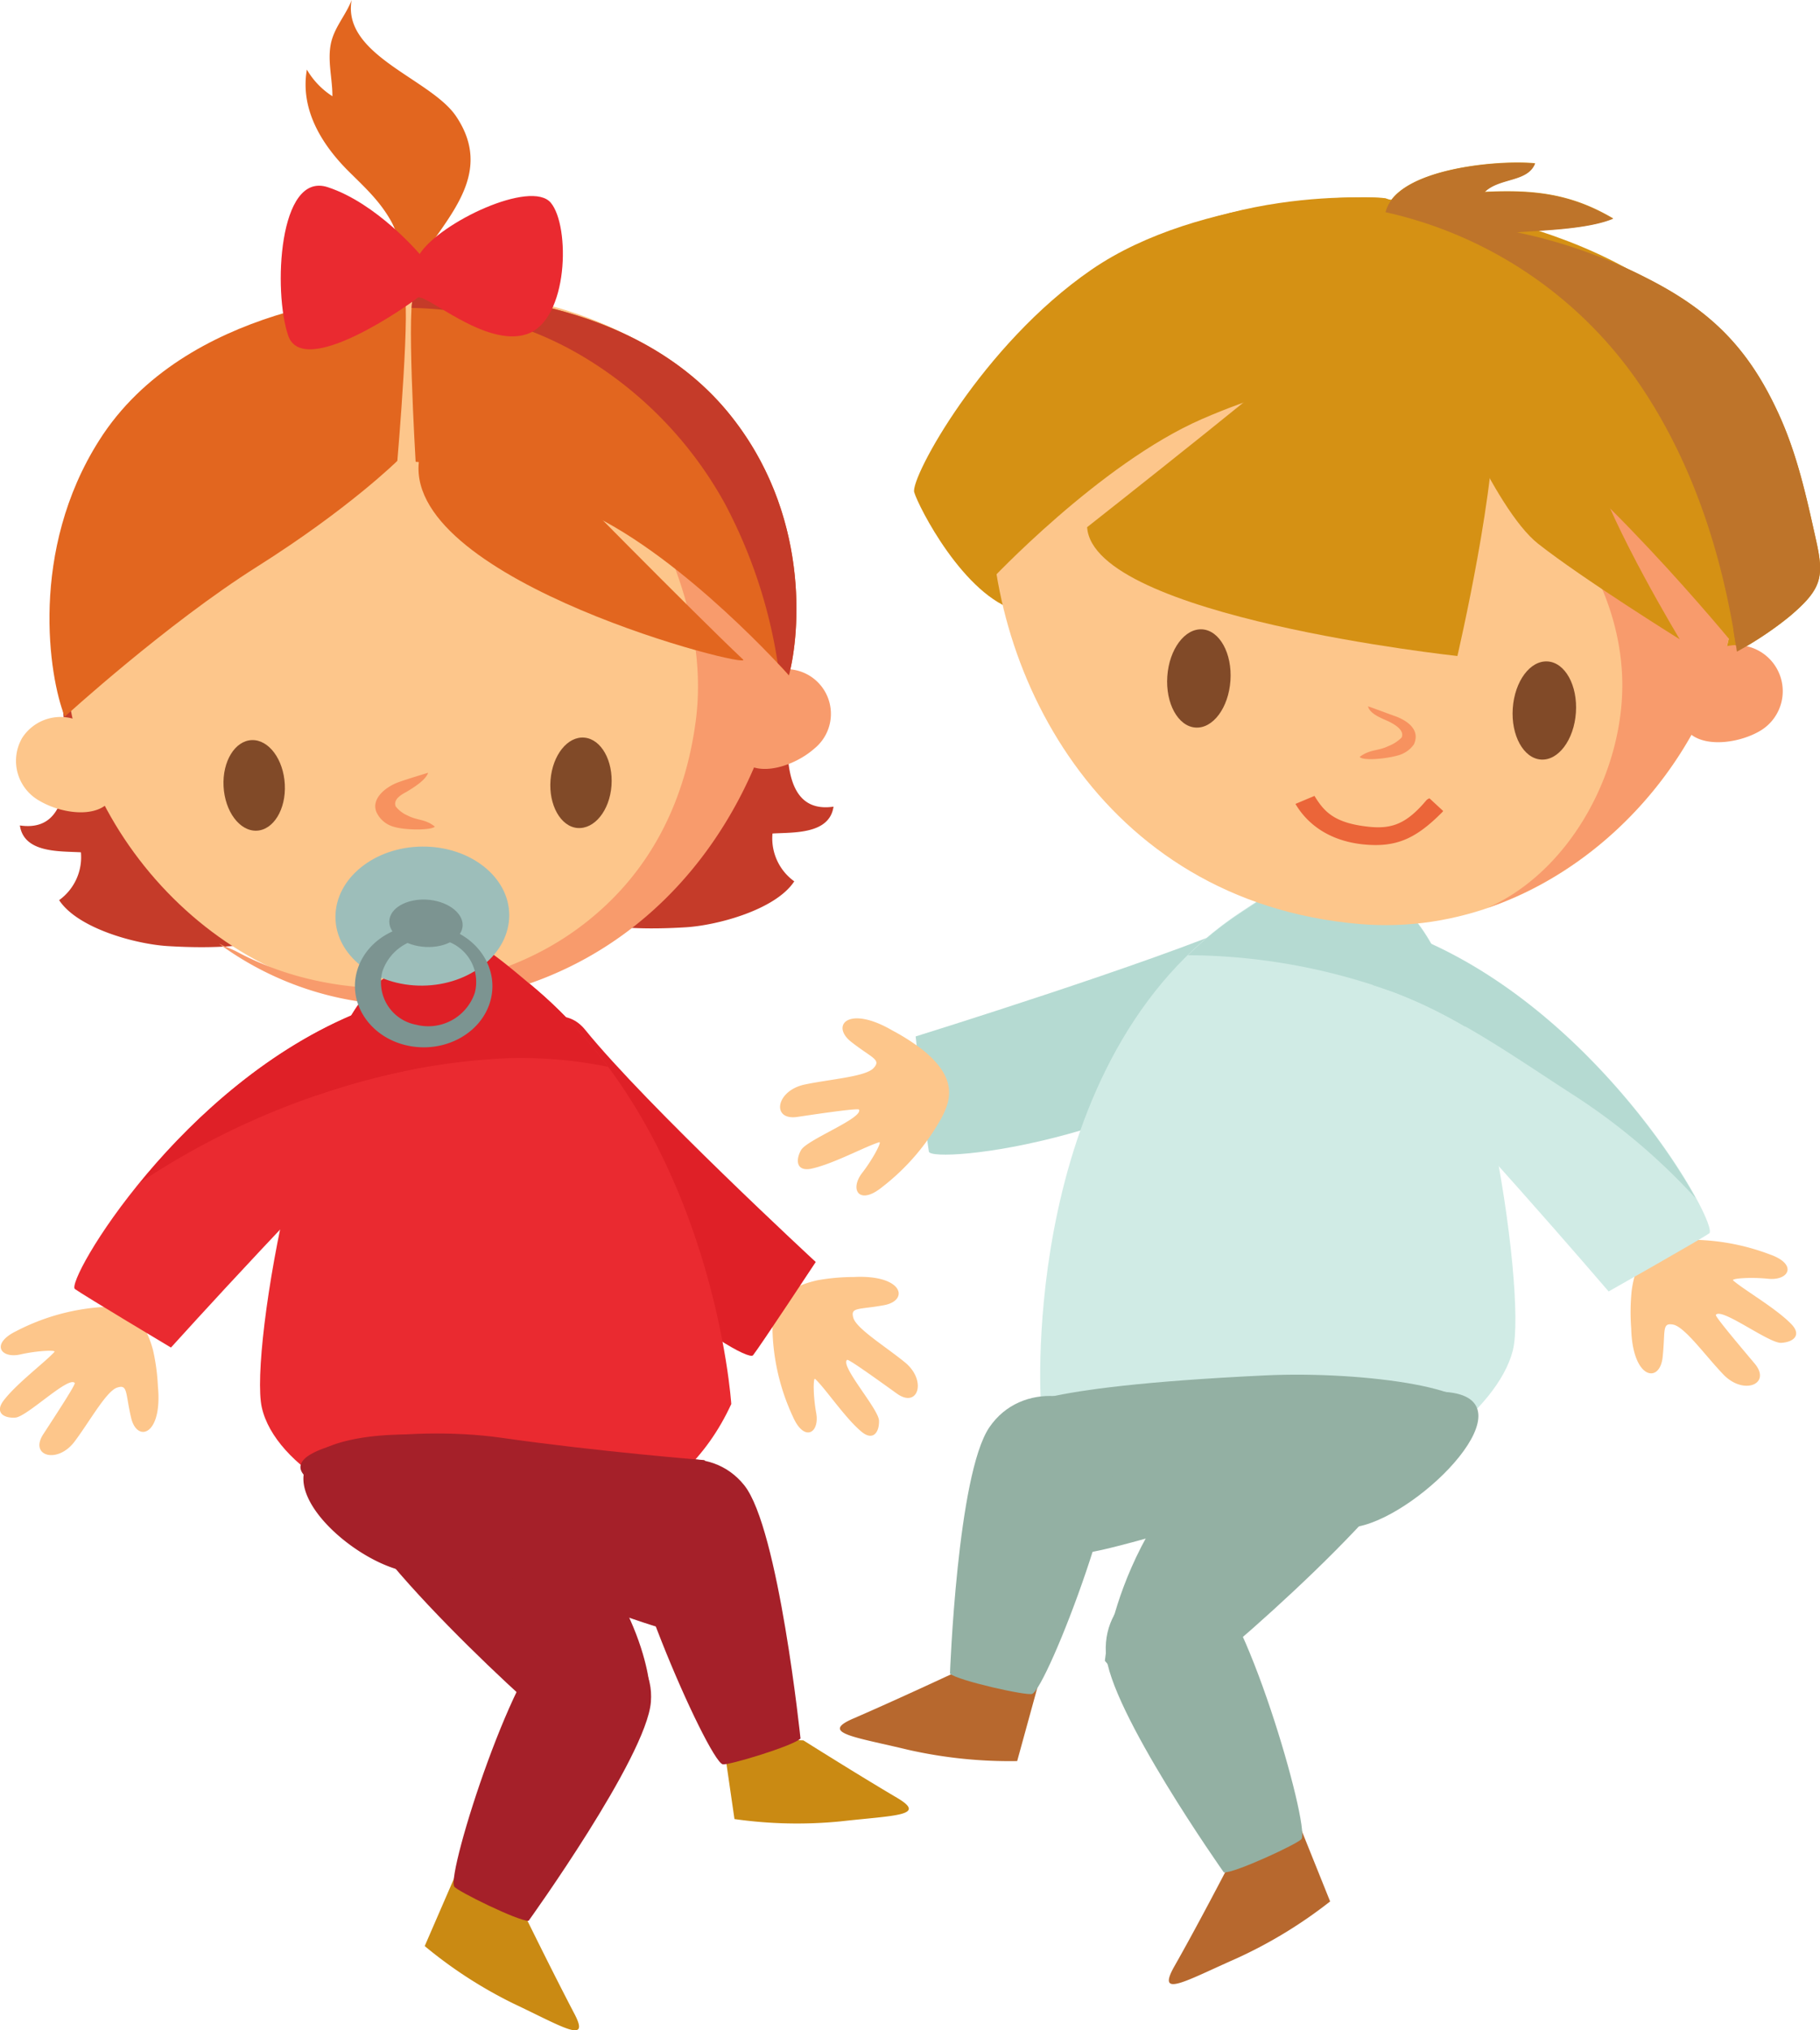 <svg id="Layer_1" data-name="Layer 1" xmlns="http://www.w3.org/2000/svg" viewBox="0 0 250.82 279.76"><defs><style>.cls-1{fill:#c53b29;}.cls-1,.cls-10,.cls-12,.cls-14,.cls-15,.cls-17,.cls-21,.cls-23,.cls-24,.cls-3,.cls-4{fill-rule:evenodd;}.cls-2{fill:#ca8a13;}.cls-3,.cls-6{fill:#fdc68b;}.cls-13,.cls-4{fill:#df2027;}.cls-12,.cls-5{fill:#ea2a30;}.cls-7{fill:#f89b6c;}.cls-8{fill:#814a28;}.cls-9{fill:#f7925f;}.cls-10,.cls-16{fill:#e2661f;}.cls-11{fill:#a52029;}.cls-14{fill:#9dbeba;}.cls-15{fill:#7c9491;}.cls-17,.cls-22{fill:#b5dad2;}.cls-18,.cls-21{fill:#d0ebe5;}.cls-19{fill:#93b0a3;}.cls-20{fill:#b7682e;}.cls-23{fill:#d59114;}.cls-24{fill:#be742a;}.cls-25{fill:#eb6539;}</style></defs><title>grandmother</title><path class="cls-1" d="M97.83,85.64c4.23,1.89,6.41,6.52,10.79,8.05H109c0,4.56-3,18.76,5.87,17.46-.56,3.83-5.5,3.53-8.41,3.7a7.29,7.29,0,0,0,3,6.59c-2.55,3.9-10.56,6.06-14.94,6.33-13,.8-27.14-1.07-28.72-17C64.37,96.79,84,79.47,97.83,85.64Z"/><path class="cls-1" d="M19.78,88.23C15.56,90.12,13.37,94.76,9,96.28H8.62c0,4.56,3,18.76-5.88,17.46.56,3.83,5.5,3.53,8.41,3.7a7.29,7.29,0,0,1-3,6.59c2.55,3.9,10.56,6.06,14.94,6.33,13,.8,27.14-1.07,28.72-17C53.25,99.38,33.61,82.06,19.78,88.23Z"/><path class="cls-2" d="M110.72,239.81s7.54,4.75,12.92,7.92c4.21,2.49-.37,2.4-7.82,3.24a61.27,61.27,0,0,1-14.6-.32l-1.64-11.29Z"/><path class="cls-3" d="M112.65,176.41a28.38,28.38,0,0,1,5-.45c6.82-.35,7.69,3.23,4.19,3.88s-4.67.23-4.24,1.74,4.51,4,7.16,6.18c3,2.5,1.75,6.35-1.15,4.27s-6.69-4.81-6.87-4.65c-1,.81,4.35,6.77,4.4,8.37s-.82,2.86-2.42,1.52c-2.27-1.89-5-6-6.38-7.26-.28-.28-.29,2.33.14,4.67.51,2.79-1.64,4.1-3.21.52a30.05,30.05,0,0,1-2.81-11.81C106.45,180.22,107.36,177.59,112.65,176.41Z"/><path class="cls-4" d="M67.33,145.73s8.63-9.61,13.31-3.84c8.49,10.48,31.78,32,31.78,32s-7.59,11.51-8.64,12.85S76.11,171,67.33,145.73Z"/><path class="cls-5" d="M100.78,193.46s-2.33-36.3-27-57.25c-11.26-9.56-10.26-8.21-20.95-1.39s-18.5,51.31-16.75,59.11C39.72,210.08,86.87,223.73,100.78,193.46Z"/><path class="cls-6" d="M9,90.81c.5,24,22.72,48.26,49.12,46.69,34.94-2.08,51.25-33.17,50.75-57.21S85.79,38.48,56,40.25,8.49,66.77,9,90.81Z"/><path class="cls-7" d="M58.19,41.08a57.19,57.19,0,0,1,11,7.2A61,61,0,0,1,89.41,70.15c4.71,9.11,7.82,19.16,6.46,29.29-1.52,11.29-6.44,21-15.46,27.92-13.35,10.31-33.22,11.54-47.67,3.83-.75-.4-1.55-.68-2.3-1.05l-.25-.1a43.56,43.56,0,0,0,27.92,8.39c34.94-2.08,51.25-33.17,50.75-57.21C108.37,57.75,86.87,40.27,58.19,41.08Z"/><path class="cls-8" d="M84.27,108.27c-.26,3.44-2.36,6-4.68,5.82s-4-3.18-3.72-6.62,2.36-6.05,4.68-5.83S84.52,104.83,84.27,108.27Z"/><path class="cls-8" d="M39.25,108.08c.18,3.44-1.57,6.3-3.9,6.38s-4.36-2.65-4.54-6.1,1.57-6.3,3.9-6.38S39.07,104.63,39.25,108.08Z"/><path class="cls-7" d="M102.2,104.69c2.27,2.53,7.32.85,10-1.52A6.16,6.16,0,1,0,104,94C101.31,96.39,99.94,102.17,102.2,104.69Z"/><path class="cls-6" d="M15.41,110c-1.78,2.89-7,2.15-10.08.28a6.3,6.3,0,0,1-2.27-8.61,6.3,6.3,0,0,1,8.71-1.87C14.8,101.7,17.19,107.14,15.41,110Z"/><path class="cls-9" d="M59,106.48c-.8.24-3,.91-4,1.27-1.7.59-3.91,2.23-3.12,4.15a3.68,3.68,0,0,0,2.31,2c1.68.53,5.26.51,5.74,0-1.32-1.07-2.41-.82-3.76-1.53a4.26,4.26,0,0,1-1.63-1.24c-.36-.87.52-1.52,1.45-2C56.62,108.74,58.64,107.6,59,106.48Z"/><path class="cls-10" d="M75.92,64.45s19.66,20,26.49,26.43c1.58,1.48-46.26-10.62-44.7-27.13C58.86,51.61,71.56,54.54,75.92,64.45Z"/><path class="cls-10" d="M108.72,93.06S94.43,76.93,80.93,70.63s-23.65-7-23.65-7-1.37-23.05-.13-23.13c3.24-.21,29-.84,43.14,16.26C111.76,70.68,110.24,87.37,108.72,93.06Z"/><path class="cls-1" d="M100.3,56.78C86.2,39.69,60.4,40.32,57.16,40.52c-.22,0-.36.74-.43,1.91a47.67,47.67,0,0,1,22.92,6.29A53.85,53.85,0,0,1,99.89,69.38a69,69,0,0,1,7.29,22c1,1,1.54,1.67,1.54,1.67C110.24,87.37,111.76,70.68,100.3,56.78Z"/><path class="cls-10" d="M8.93,98.75S22.88,86,35.48,78.05,54.76,63.5,54.76,63.5s2-23.29.78-23.21c-3.24.21-30,1.64-41.86,20.37C4,75.89,6.73,93.3,8.93,98.75Z"/><path class="cls-11" d="M97.07,201.19s-14.6-1.16-27.92-3.07-31,1-27.23,5.16c4.43,4.8,49.8,22.27,52.1,21.68S100,204.71,97.07,201.19Z"/><path class="cls-11" d="M89.51,232.26s-1.23-17.13-22.25-31.12c-7-4.65-18.39-2.43-19.32,4s27.8,32.68,29.94,33.7S89.48,236.81,89.51,232.26Z"/><path class="cls-11" d="M110.32,239.55s-3-28.92-7.74-34.88-13.78-3.8-16.34,1.26,11.29,36.56,13.35,37.17C100.27,243.31,109.39,240.55,110.32,239.55Z"/><path class="cls-2" d="M72.32,263.91s3.92,8,6.82,13.53c2.28,4.32-1.57,1.85-8.36-1.36a61.35,61.35,0,0,1-12.25-7.93l4.54-10.47Z"/><path class="cls-11" d="M72.85,264.67s16.24-22.56,16.85-30.15-7.78-11-13.1-9-15.1,32.58-14,34.43C62.94,260.55,71.48,264.75,72.85,264.67Z"/><path class="cls-3" d="M21.08,186a28.37,28.37,0,0,1,.68,5c.66,6.8-2.88,7.83-3.69,4.36s-.44-4.65-1.93-4.16-3.79,4.68-5.86,7.43c-2.36,3.14-6.27,2-4.32-1s4.5-6.9,4.34-7.07c-.85-1-6.57,4.65-8.17,4.77s-2.89-.69-1.63-2.35c1.79-2.35,5.75-5.31,7-6.7.26-.29-2.34-.18-4.65.34-2.76.64-4.17-1.45-.66-3.18a30.05,30.05,0,0,1,11.68-3.33C17,180,19.67,180.8,21.08,186Z"/><path class="cls-12" d="M49.7,139.38s11.65,7.89,6.1,12.82c-10.09,8.95-32.24,33.48-32.24,33.48s-11.83-7.07-13.23-8.06S24.82,149.29,49.7,139.38Z"/><path class="cls-13" d="M69.24,145.84A59.81,59.81,0,0,1,83.8,147a64.41,64.41,0,0,0-10-10.75c-11.26-9.56-10.26-8.21-20.95-1.39-3.48,2.22-6.66,8.45-9.3,16.1A92.62,92.62,0,0,1,69.24,145.84Z"/><path class="cls-4" d="M57,147.33c-1.48-4-7.25-7.95-7.25-7.95-13,5.17-23.53,15.1-30.44,23.56A105.16,105.16,0,0,1,57,147.33Z"/><path class="cls-11" d="M46.72,198.82c11.38-3.41,34.24,1.05,31.39,9.6l-.2,7.74a41.58,41.58,0,0,1-23.43,0C46.24,213.56,35.33,202.24,46.72,198.82Z"/><path class="cls-14" d="M70.18,126.11c0,5.29-5.35,9.64-11.95,9.7s-12-4.18-12-9.47,5.34-9.63,11.94-9.69S70.18,120.82,70.18,126.11Z"/><path class="cls-15" d="M53.68,126.63c-.31,1.78,1.7,3.49,4.47,3.81s5.27-.85,5.58-2.63S62,124.32,59.27,124,54,124.85,53.68,126.63Z"/><path class="cls-15" d="M60.76,127.69c-5.07-1.17-10.23,1.54-11.54,6.05s1.73,9.13,6.8,10.3,10.24-1.54,11.54-6.05S65.83,128.87,60.76,127.69ZM57.36,141.2a5.93,5.93,0,0,1-4.66-7.34,6.76,6.76,0,0,1,8.07-4.39,5.93,5.93,0,0,1,4.66,7.34A6.76,6.76,0,0,1,57.36,141.2Z"/><path class="cls-16" d="M62.84,16C59.35,10.85,47.1,7.62,48.46,0,47.67,2.12,46,3.82,45.57,6.16s.25,4.74.24,7.1a10.84,10.84,0,0,1-3.52-3.67c-.94,5.45,2,10.24,5.66,13.92,2.24,2.23,4.28,4.06,5.86,6.81,1.48,2.57,1.52,5.32,2.06,7.48l2-1.95C61.88,29.65,68.08,23.77,62.84,16Z"/><path class="cls-5" d="M57.83,35s-5.89-7-12.67-9.21-7.53,14.39-5.44,20.46,16.84-4.38,17.81-5.21,9.32,6.94,15.08,5,6-14.9,3.29-18.11S60.67,30.61,57.83,35Z"/><path class="cls-17" d="M180.86,138.38s-2.34-14.33-9.36-11.26c-12.75,5.57-45.31,15.69-45.31,15.69s1.5,14.14,1.82,15.87S160.81,157.38,180.86,138.38Z"/><path class="cls-18" d="M143.43,193s-3-47.3,27.78-67.47c12.74-8.34,10.81-8.19,21.63-.86s17.67,53.42,15.65,61.4C204.31,202.65,156.93,224.61,143.43,193Z"/><path class="cls-19" d="M140.15,194.27s.62-3.15,34.15-4.75c13.72-.66,32,1.92,27.93,6.06-4.7,4.83-50.83,19.06-53.18,18.39S137.07,197.81,140.15,194.27Z"/><path class="cls-19" d="M152.27,228.85s1.83-22.33,23.89-36.17c7.34-4.61,19-2,19.8,4.69s-29.56,32.93-31.8,33.92S155.28,232.61,152.27,228.85Z"/><path class="cls-20" d="M169.22,257.26S165,265.4,161.81,271c-2.46,4.4,1.57,1.95,8.65-1.17A63.43,63.43,0,0,0,183.31,262l-4.39-10.92Z"/><path class="cls-19" d="M168.66,258s-15.84-22.43-16.26-30.28,8-12.36,13.47-10.22,14.67,34,13.5,35.89C179,254,170.06,258.15,168.66,258Z"/><path class="cls-20" d="M131.83,230.35s-8.32,3.89-14.24,6.45c-4.63,2,.07,2.5,7.59,4.31a63.43,63.43,0,0,0,15,1.55l3.12-11.35Z"/><path class="cls-19" d="M130.92,230.62s1-27.44,5.42-33.94,13.88-5,16.91,0-8.95,35.94-11,36.72C141.54,233.71,132,231.57,130.92,230.62Z"/><path class="cls-3" d="M224.87,177.81a29.11,29.11,0,0,0-.07,5.22c.18,7.05,3.93,7.66,4.33,4s-.14-4.82,1.46-4.51,4.46,4.32,6.92,6.88c2.81,2.92,6.67,1.29,4.3-1.52s-5.47-6.5-5.34-6.7c.75-1.08,7.31,3.94,9,3.85s2.88-1.07,1.38-2.6c-2.12-2.18-6.55-4.72-8-6-.31-.27,2.37-.48,4.81-.23,2.91.3,4.09-2,.28-3.34a30.92,30.92,0,0,0-12.37-2C228.29,171.13,225.65,172.28,224.87,177.81Z"/><path class="cls-21" d="M196,129.49s-12.23,7.82-6.64,13.05c10.16,9.51,32.33,35.41,32.33,35.41s12.39-7,13.86-8S221.34,140.38,196,129.49Z"/><path class="cls-22" d="M191.82,136.62a84,84,0,0,0-28.1-5,49.6,49.6,0,0,1,7.49-6c12.74-8.34,10.81-8.19,21.63-.86,3.51,2.37,6.6,8.82,9.11,16.73A63.69,63.69,0,0,0,191.82,136.62Z"/><path class="cls-17" d="M216.66,150.76c-7.64-4.92-16.14-11-24.84-14.14-.87-.31-1.74-.6-2.61-.88a27.25,27.25,0,0,1,6.75-6.25c19.25,8.27,32.89,26.73,37.71,35.6A85.91,85.91,0,0,0,216.66,150.76Z"/><path class="cls-19" d="M199.21,191.8c-12.1-.89-36.5-2.47-34.51,6.6l4.52,7.4s5.2,7.14,18,4.53C196,208.56,211.44,192.7,199.21,191.8Z"/><path class="cls-23" d="M191,27.35c-1.6-.5-25.47-.58-40.57,9.8s-25,28.73-24.44,30.67,6.86,14.36,14.25,16.35S229.55,39.27,191,27.35Z"/><path class="cls-23" d="M187.24,32.45l3.59-2.55c.49-6.56,15.4-7.94,20.72-7.41-1,2.6-4.9,1.93-6.95,3.94,6.68-.32,11.83.19,17.71,3.66-3.53,1.49-10,1.6-13.24,1.88A70.79,70.79,0,0,1,227,38.35c8.66,4.4,13.86,9.49,18,18.42,2.66,5.7,3.94,11.64,5.29,17.72,1.12,5,.76,6.66-3.49,10.3-3,2.54-9.63,6.83-13.54,7.36-2.81.38-6-1.12-8.47-2.17a187.69,187.69,0,0,1-19.43-9.76C192.53,73,185.49,54.36,190.5,40.55,191.73,37.15,183.11,33.07,187.24,32.45Z"/><path class="cls-6" d="M239.28,80.53c-1.18,24.78-24.75,49.13-51.93,46.79-36-3.1-51.93-35.61-50.75-60.39s28.62-39.2,59.24-36.55S240.46,55.75,239.28,80.53Z"/><path class="cls-7" d="M223.53,92.73c-1.27-22.8-26.11-41.32-48.51-38.47l-2.1-1.7a34.88,34.88,0,0,0-26.15-7.81c10.91-10.68,29.32-16.08,49.06-14.38,30.61,2.64,44.62,25.38,43.44,50.15-.91,19.16-15.22,38.06-34.23,44.56C216.87,119.8,224.23,105.32,223.53,92.73Z"/><path class="cls-8" d="M160.87,93.19c-.26,3.73,1.48,6.9,3.89,7.06s4.55-2.73,4.81-6.46-1.48-6.91-3.88-7.07S161.13,89.45,160.87,93.19Z"/><path class="cls-8" d="M208.48,97.6c-.26,3.73,1.48,6.89,3.88,7.06s4.56-2.72,4.82-6.46-1.48-6.9-3.89-7.06S208.74,93.86,208.48,97.6Z"/><path class="cls-7" d="M232.13,100.17c1.76,3,7.21,2.41,10.38.57a6.35,6.35,0,1,0-6.35-11C233,91.59,230.37,97.14,232.13,100.17Z"/><path class="cls-9" d="M188.53,97.33c.81.26,2.73,1,3.77,1.36,1.74.65,3.44,1.9,2.56,3.87a3.9,3.9,0,0,1-2.17,1.52c-1.74.5-4.83.77-5.31.22,1.39-1.07,2.5-.79,3.92-1.48a5.32,5.32,0,0,0,1.86-1.19c.39-.89-.63-1.62-1.58-2.12C190.84,99.11,188.81,98.5,188.53,97.33Z"/><path class="cls-23" d="M136.39,80.11s15.18-16.24,29.26-22.37,24.57-6.54,24.57-6.54,2.05-23.73.77-23.85c-3.34-.3-29.92-1.66-44.93,15.57C133.86,56.94,135,74.19,136.39,80.11Z"/><path class="cls-23" d="M238.85,88.72s-19.62-24-33.43-32.54-16.58-4.93-16.58-4.93-1.49-24.07-.1-24c3.61.29,37.1,2.85,49.75,22.46C248.78,65.7,241.5,83.15,238.85,88.72Z"/><path class="cls-24" d="M225.47,52.24a57.5,57.5,0,0,0-34.52-23c1.47-6,15.48-7.21,20.6-6.7-1,2.6-4.9,1.93-6.95,3.94,6.68-.32,11.83.19,17.71,3.66-3.53,1.49-10,1.6-13.24,1.88A70.79,70.79,0,0,1,227,38.35c8.66,4.4,13.87,9.49,18,18.42,2.66,5.7,3.94,11.64,5.29,17.72,1.12,5,.76,6.66-3.49,10.3a46.78,46.78,0,0,1-7.43,5C237.43,76.48,233.22,63.33,225.47,52.24Z"/><path class="cls-24" d="M238.92,87l-.34-36.33c9.2,14.25,3.92,31.14.66,38.33C239.14,88.33,239,87.67,238.92,87Z"/><path class="cls-25" d="M181.15,109.67c1.33,2.15,2.68,3.74,7.48,4.25,3.2.34,5.23-.42,7.95-3.66A1.12,1.12,0,0,1,197,110l1.89,1.75a1.19,1.19,0,0,1-.16.19c-3.54,3.56-6.18,4.77-10.39,4.45-6.16-.47-8.82-3.92-9.81-5.62Z"/><path class="cls-23" d="M149.82,72.64s32.11-25.25,35.52-29,19.78,1.71,20.51,11.92-5,34.83-5,34.83S150.63,85,149.82,72.64Z"/><path class="cls-23" d="M198.32,51.14s7.5,18.93,13.65,23.78,19.52,13.17,19.52,13.17-9.25-15.32-11.78-23.69S206.76,38.68,198.32,51.14Z"/><path class="cls-3" d="M127.38,144.84A28.79,28.79,0,0,0,123,142c-6.09-3.56-8.58-.7-5.68,1.57s4.17,2.42,3.06,3.61-6,1.52-9.49,2.26c-4,.85-4.61,5-1,4.46s8.41-1.23,8.5-1c.52,1.21-7.2,4.14-8,5.58s-.61,3,1.49,2.54c3-.66,7.46-3.09,9.29-3.63.39-.12-.84,2.27-2.34,4.21-1.79,2.31-.44,4.53,2.7,2a30.93,30.93,0,0,0,8.18-9.49C131.26,151.27,131.67,148.43,127.38,144.84Z"/></svg>